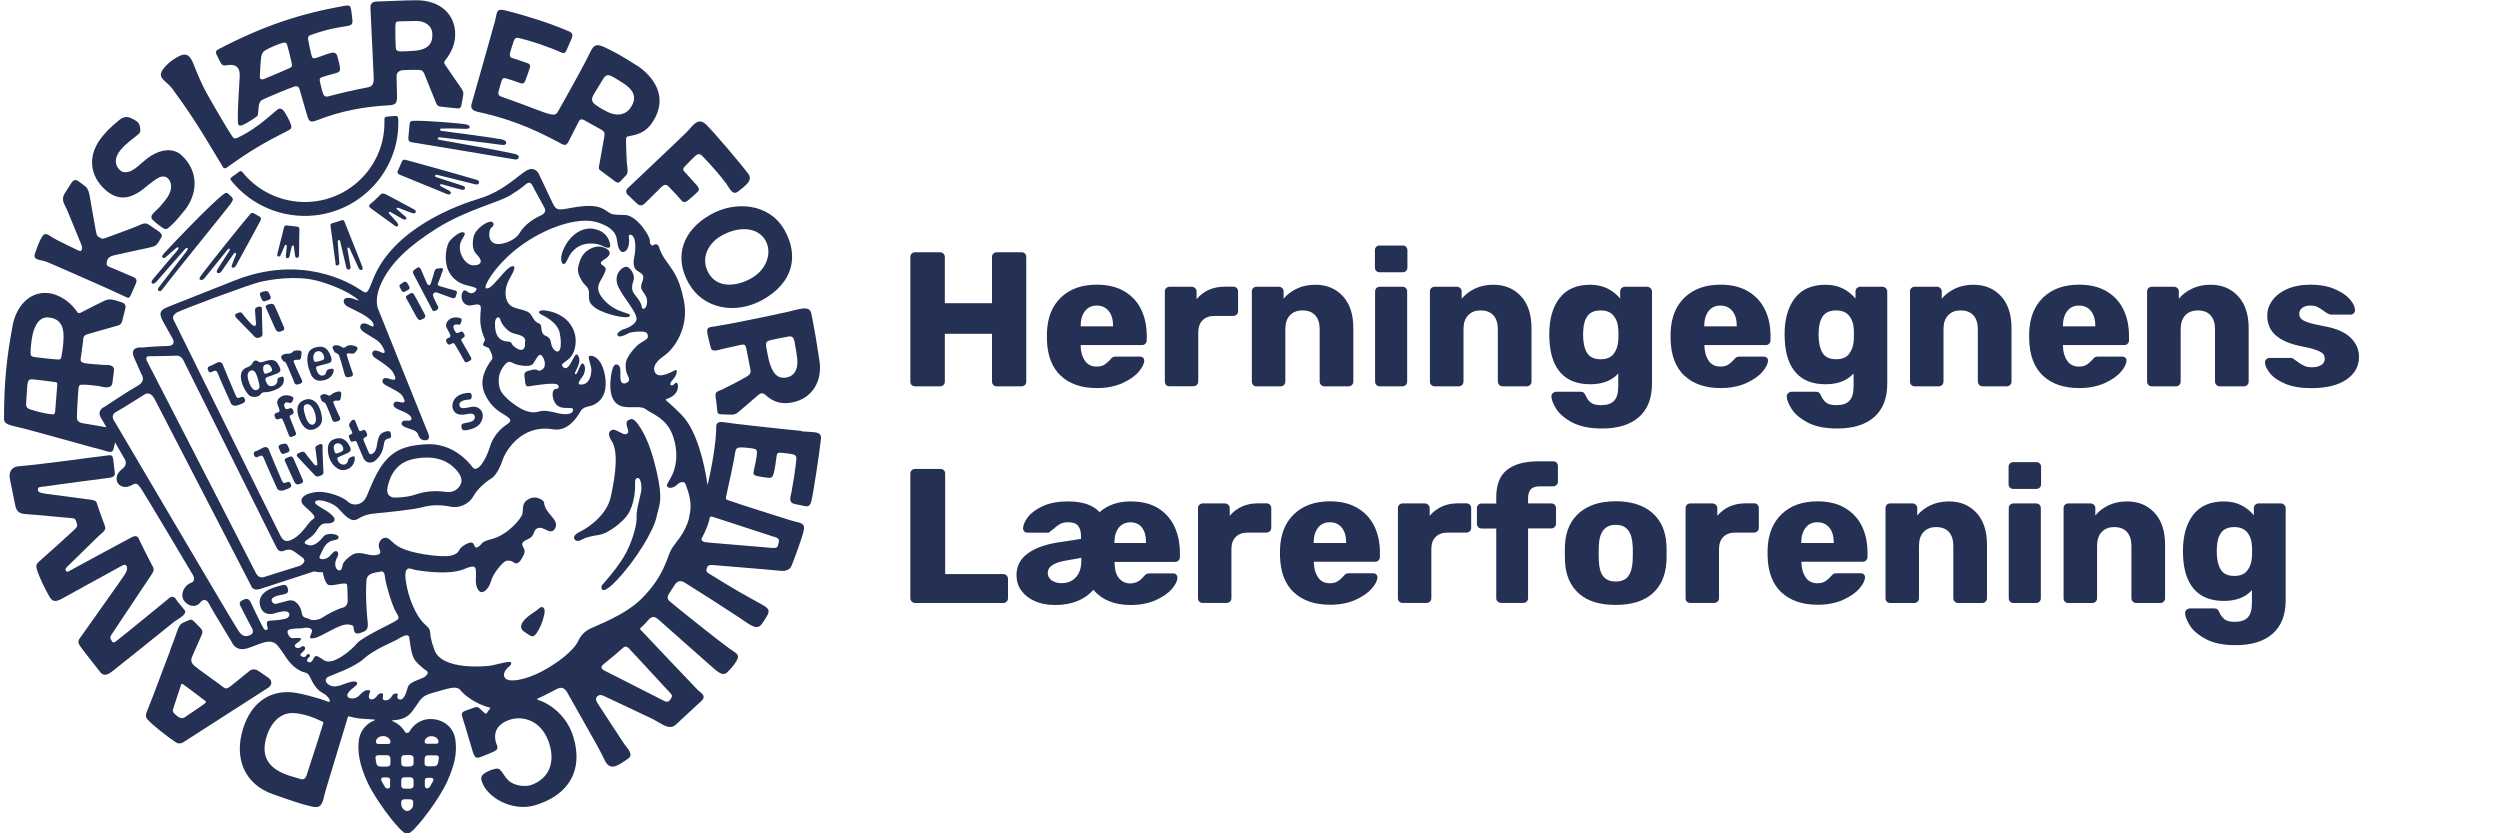 <?xml version="1.0" encoding="UTF-8"?>
<svg id="Lag_1" data-name="Lag 1" xmlns="http://www.w3.org/2000/svg" viewBox="0 0 300 100">
  <defs>
    <style>
      .cls-1 {
        fill: #253154;
      }
    </style>
  </defs>
  <g>
    <path class="cls-1" d="M109.4,46.2c-.11-.11-.16-.25-.16-.41v-14.95c0-.17.06-.31.17-.41.11-.11.25-.16.4-.16h2.97c.17,0,.31.05.43.16.11.11.17.25.17.41v5.54h5.66v-5.54c0-.17.05-.31.16-.41.11-.11.25-.16.41-.16h2.97c.17,0,.31.05.41.16.11.11.16.25.16.41v14.95c0,.17-.05.31-.16.41-.11.11-.25.16-.41.16h-2.97c-.17,0-.31-.05-.41-.16-.11-.11-.16-.25-.16-.41v-5.73h-5.66v5.73c0,.17-.06.31-.17.41-.12.11-.26.16-.43.16h-2.97c-.17,0-.31-.05-.41-.16Z"/>
    <path class="cls-1" d="M127.29,45.09c-1.06-1-1.61-2.45-1.66-4.35v-.81c.06-1.81.62-3.22,1.69-4.24,1.06-1.02,2.5-1.53,4.29-1.53,1.3,0,2.4.26,3.3.79.9.53,1.57,1.25,2.02,2.17s.68,1.98.68,3.17v.55c0,.15-.05.29-.16.4-.11.12-.25.17-.41.17h-7.36v.16c.03.72.21,1.3.53,1.75.32.45.79.67,1.4.67.38,0,.7-.08.94-.24.24-.16.47-.36.67-.59.14-.17.25-.27.33-.31s.22-.06.4-.06h2.85c.14,0,.26.04.36.13.1.08.15.2.15.33,0,.4-.23.86-.68,1.38-.45.52-1.11.97-1.97,1.36-.86.38-1.87.58-3.04.58-1.84,0-3.29-.5-4.35-1.5ZM133.57,39.16v-.05c0-.75-.17-1.35-.52-1.78s-.82-.66-1.44-.66-1.07.22-1.41.66c-.35.44-.52,1.03-.52,1.78v.05h3.89Z"/>
    <path class="cls-1" d="M139.94,46.2c-.11-.11-.16-.25-.16-.41v-10.81c0-.17.05-.31.16-.41s.25-.16.41-.16h2.64c.17,0,.31.06.43.17.12.12.17.25.17.4v.92c.84-1,1.98-1.5,3.4-1.5h1.01c.17,0,.31.05.41.16s.16.25.16.41v2.37c0,.15-.05.29-.16.4-.11.11-.24.17-.41.17h-2.23c-.63,0-1.12.17-1.46.52-.34.34-.52.83-.52,1.46v5.89c0,.17-.06.31-.17.41-.12.11-.26.16-.43.16h-2.85c-.17,0-.31-.05-.41-.16Z"/>
    <path class="cls-1" d="M150.38,46.2c-.11-.11-.16-.25-.16-.41v-10.81c0-.17.05-.31.16-.41s.25-.16.41-.16h2.65c.17,0,.31.05.42.16.12.11.17.25.17.41v.87c.41-.51.95-.91,1.6-1.22.65-.31,1.39-.46,2.22-.46,1.35,0,2.45.46,3.29,1.37.84.91,1.26,2.19,1.26,3.83v6.42c0,.15-.05.29-.16.4-.11.11-.25.17-.41.17h-2.9c-.15,0-.29-.06-.4-.17-.12-.12-.17-.25-.17-.4v-6.28c0-.72-.18-1.28-.53-1.67-.35-.39-.86-.59-1.52-.59s-1.15.2-1.52.59c-.37.39-.55.95-.55,1.67v6.28c0,.15-.05.29-.16.4-.11.11-.25.17-.41.17h-2.88c-.17,0-.31-.05-.41-.16Z"/>
    <path class="cls-1" d="M165.15,32.51c-.11-.11-.16-.25-.16-.41v-2.07c0-.17.05-.31.16-.41.11-.11.25-.16.41-.16h2.76c.17,0,.31.05.41.16.11.11.16.25.16.41v2.07c0,.17-.05.31-.16.41-.11.11-.25.16-.41.16h-2.76c-.17,0-.31-.05-.41-.16ZM165.17,46.2c-.11-.11-.16-.25-.16-.41v-10.81c0-.17.05-.31.16-.41s.25-.16.41-.16h2.71c.17,0,.31.05.41.16.11.11.16.25.16.41v10.81c0,.15-.05.29-.16.4-.11.11-.25.17-.41.17h-2.71c-.17,0-.31-.05-.41-.16Z"/>
    <path class="cls-1" d="M171.75,46.2c-.11-.11-.16-.25-.16-.41v-10.81c0-.17.05-.31.16-.41s.25-.16.41-.16h2.64c.17,0,.31.05.43.16s.17.25.17.41v.87c.41-.51.95-.91,1.6-1.22.65-.31,1.39-.46,2.22-.46,1.35,0,2.45.46,3.29,1.37s1.27,2.19,1.27,3.83v6.42c0,.15-.05.29-.16.4-.11.11-.25.17-.41.17h-2.9c-.15,0-.29-.06-.4-.17-.11-.12-.17-.25-.17-.4v-6.28c0-.72-.18-1.28-.53-1.67s-.86-.59-1.52-.59-1.15.2-1.52.59c-.37.39-.55.95-.55,1.67v6.28c0,.15-.05.29-.16.4-.11.11-.25.17-.41.17h-2.88c-.17,0-.31-.05-.41-.16Z"/>
    <path class="cls-1" d="M188.7,50.71c-.91-.48-1.55-1.02-1.94-1.63-.39-.61-.59-1.13-.59-1.54,0-.14.06-.26.18-.37.12-.11.26-.16.41-.16h2.92c.15,0,.27.03.36.1.08.07.17.19.24.36.15.35.36.63.62.84s.67.31,1.22.31c.71,0,1.23-.17,1.56-.52.34-.34.51-.92.51-1.74v-1.54c-.78.86-1.9,1.29-3.36,1.29-1.55,0-2.73-.46-3.55-1.37-.82-.91-1.27-2.23-1.35-3.97l-.02-.62c0-1.85.41-3.32,1.24-4.38.83-1.07,2.05-1.6,3.68-1.6.78,0,1.47.15,2.07.45.6.3,1.1.7,1.52,1.21v-.85c0-.17.06-.31.17-.41s.25-.16.4-.16h2.65c.17,0,.31.06.43.17.11.12.17.25.17.4v11.06c0,1.75-.52,3.08-1.56,4-1.04.92-2.52,1.38-4.44,1.38-1.46,0-2.64-.24-3.54-.71ZM193.62,42.48c.34-.42.53-.95.57-1.6.02-.11.02-.34.02-.71s0-.58-.02-.69c-.03-.64-.22-1.18-.56-1.6-.34-.42-.86-.63-1.55-.63s-1.24.21-1.56.64-.5,1.02-.53,1.77l-.02.51c0,.9.15,1.62.46,2.15.31.53.86.79,1.66.79.69,0,1.2-.21,1.54-.63Z"/>
    <path class="cls-1" d="M202.13,45.09c-1.06-1-1.61-2.45-1.66-4.35v-.81c.06-1.81.62-3.22,1.69-4.24,1.07-1.02,2.5-1.53,4.29-1.53,1.3,0,2.4.26,3.3.79.9.53,1.57,1.25,2.03,2.17.45.92.68,1.98.68,3.17v.55c0,.15-.05.29-.16.4-.11.12-.25.17-.41.17h-7.36v.16c.03.72.21,1.3.53,1.75.32.45.79.67,1.4.67.38,0,.7-.08.94-.24.25-.16.47-.36.67-.59.14-.17.25-.27.33-.31s.22-.06.4-.06h2.85c.14,0,.26.04.36.13.1.08.15.2.15.33,0,.4-.23.86-.68,1.38-.45.52-1.11.97-1.97,1.36-.86.38-1.87.58-3.04.58-1.84,0-3.29-.5-4.35-1.5ZM208.41,39.16v-.05c0-.75-.17-1.35-.52-1.78s-.82-.66-1.44-.66-1.07.22-1.42.66c-.34.44-.52,1.03-.52,1.78v.05h3.89Z"/>
    <path class="cls-1" d="M216.94,50.71c-.91-.48-1.55-1.02-1.94-1.63-.39-.61-.59-1.13-.59-1.54,0-.14.06-.26.18-.37.12-.11.26-.16.41-.16h2.92c.15,0,.27.03.36.1s.17.19.24.36c.15.35.36.63.62.84.26.21.67.31,1.22.31.71,0,1.23-.17,1.56-.52.34-.34.51-.92.51-1.74v-1.54c-.78.86-1.9,1.29-3.36,1.29-1.55,0-2.73-.46-3.55-1.37-.82-.91-1.27-2.23-1.35-3.97l-.02-.62c0-1.85.41-3.32,1.24-4.38.83-1.07,2.05-1.6,3.68-1.6.78,0,1.47.15,2.07.45.6.3,1.1.7,1.52,1.21v-.85c0-.17.06-.31.17-.41s.25-.16.4-.16h2.64c.17,0,.31.06.43.17.12.12.17.25.17.4v11.06c0,1.75-.52,3.08-1.56,4-1.04.92-2.52,1.38-4.44,1.38-1.46,0-2.64-.24-3.54-.71ZM221.87,42.48c.34-.42.53-.95.58-1.6.01-.11.02-.34.02-.71s0-.58-.02-.69c-.03-.64-.22-1.18-.56-1.6-.34-.42-.86-.63-1.55-.63s-1.24.21-1.56.64c-.32.43-.5,1.02-.53,1.77l-.02.51c0,.9.15,1.62.46,2.15.31.53.86.79,1.66.79.69,0,1.2-.21,1.54-.63Z"/>
    <path class="cls-1" d="M229.36,46.2c-.11-.11-.16-.25-.16-.41v-10.81c0-.17.05-.31.16-.41s.25-.16.41-.16h2.65c.17,0,.31.05.42.16.12.11.17.25.17.41v.87c.41-.51.95-.91,1.6-1.22.65-.31,1.39-.46,2.22-.46,1.35,0,2.45.46,3.29,1.37.84.91,1.26,2.19,1.26,3.83v6.42c0,.15-.05.29-.16.4-.11.11-.25.17-.41.17h-2.9c-.15,0-.29-.06-.4-.17-.12-.12-.17-.25-.17-.4v-6.28c0-.72-.18-1.28-.53-1.67-.35-.39-.86-.59-1.52-.59s-1.15.2-1.52.59c-.37.39-.55.95-.55,1.67v6.28c0,.15-.05.29-.16.4-.11.11-.25.17-.41.17h-2.88c-.17,0-.31-.05-.41-.16Z"/>
    <path class="cls-1" d="M245.16,45.09c-1.06-1-1.61-2.45-1.66-4.35v-.81c.06-1.81.62-3.22,1.69-4.24,1.07-1.02,2.5-1.53,4.29-1.53,1.3,0,2.4.26,3.3.79s1.57,1.25,2.02,2.17.68,1.98.68,3.17v.55c0,.15-.05.29-.16.4-.11.12-.24.17-.41.17h-7.36v.16c.03.72.21,1.3.53,1.75.32.45.79.67,1.4.67.38,0,.7-.08.94-.24s.47-.36.67-.59c.14-.17.25-.27.33-.31.08-.04.22-.06.4-.06h2.85c.14,0,.26.04.36.13.1.08.15.2.15.33,0,.4-.23.86-.68,1.38-.45.52-1.11.97-1.97,1.36-.86.38-1.87.58-3.04.58-1.84,0-3.29-.5-4.35-1.5ZM251.44,39.16v-.05c0-.75-.17-1.35-.52-1.78-.34-.44-.82-.66-1.44-.66s-1.07.22-1.41.66c-.34.44-.52,1.03-.52,1.78v.05h3.89Z"/>
    <path class="cls-1" d="M257.81,46.2c-.11-.11-.16-.25-.16-.41v-10.81c0-.17.05-.31.16-.41s.25-.16.41-.16h2.64c.17,0,.31.05.43.16s.17.25.17.41v.87c.41-.51.95-.91,1.6-1.22.65-.31,1.39-.46,2.22-.46,1.35,0,2.45.46,3.29,1.37s1.27,2.19,1.27,3.83v6.42c0,.15-.05.29-.16.4-.11.11-.25.17-.41.17h-2.9c-.15,0-.29-.06-.4-.17-.11-.12-.17-.25-.17-.4v-6.28c0-.72-.18-1.28-.53-1.67s-.86-.59-1.52-.59-1.15.2-1.52.59c-.37.39-.55.95-.55,1.67v6.28c0,.15-.05.29-.16.4-.11.11-.25.17-.41.17h-2.88c-.17,0-.31-.05-.41-.16Z"/>
    <path class="cls-1" d="M274.25,46.06c-.84-.35-1.45-.77-1.85-1.27s-.6-.93-.6-1.31c0-.15.06-.28.17-.38s.24-.15.38-.15h2.62c.09,0,.18.04.25.11.18.12.32.22.41.3.34.25.63.43.89.54.25.12.56.17.93.17.44,0,.81-.09,1.09-.26s.43-.43.43-.75c0-.26-.07-.47-.22-.62-.15-.15-.43-.3-.84-.45-.41-.15-1.04-.3-1.89-.47-1.27-.26-2.25-.69-2.93-1.28-.68-.59-1.02-1.38-1.02-2.38,0-.63.2-1.23.6-1.79s.99-1.03,1.78-1.38c.79-.35,1.73-.53,2.82-.53s2.04.17,2.85.51c.81.34,1.43.75,1.85,1.23.42.48.63.92.63,1.32,0,.14-.05.26-.15.37-.1.11-.22.16-.36.16h-2.39c-.12,0-.24-.04-.35-.11-.2-.11-.38-.22-.53-.35-.26-.2-.51-.35-.74-.46-.23-.11-.51-.16-.85-.16-.4,0-.72.09-.96.28-.24.18-.36.42-.36.71,0,.23.07.42.2.57.13.15.41.3.83.45.42.15,1.05.3,1.87.45,1.49.26,2.57.72,3.25,1.38s1.02,1.43,1.02,2.32c0,1.13-.51,2.04-1.52,2.73-1.01.68-2.42,1.02-4.23,1.02-1.24,0-2.28-.18-3.12-.53Z"/>
    <path class="cls-1" d="M109.41,72.19c-.12-.12-.17-.25-.17-.4v-14.95c0-.17.06-.31.17-.41.11-.11.25-.16.4-.16h3.04c.17,0,.31.05.41.16.11.11.16.25.16.41v12.05h6.97c.17,0,.31.06.41.17.11.11.16.26.16.43v2.3c0,.15-.05.29-.16.4-.11.11-.25.17-.41.17h-10.58c-.15,0-.29-.06-.4-.17Z"/>
    <path class="cls-1" d="M124.15,72.12c-.7-.31-1.23-.74-1.61-1.28-.38-.54-.56-1.14-.56-1.82,0-1.06.43-1.91,1.29-2.56.86-.65,2.05-1.1,3.57-1.35l2.88-.44v-.32c0-.57-.12-.99-.36-1.27-.24-.28-.65-.41-1.23-.41-.35,0-.65.07-.9.2-.25.13-.48.3-.71.52-.15.14-.31.25-.48.35-.04.12-.13.18-.25.18h-2.51c-.15,0-.28-.05-.37-.15s-.14-.22-.14-.36c0-.4.2-.85.59-1.37.39-.51.99-.95,1.81-1.32.81-.37,1.81-.55,2.99-.55,1.75,0,3.01.43,3.79,1.29.98-.86,2.21-1.29,3.7-1.29,1.39,0,2.53.29,3.42.87.88.58,1.52,1.34,1.92,2.27.4.93.6,1.93.6,3v.55c0,.15-.05.29-.16.4-.11.12-.25.17-.41.17h-7.27v.16c.02.81.2,1.42.55,1.82.35.4.8.6,1.33.6.64,0,1.18-.28,1.61-.83.14-.15.25-.25.33-.3.08-.05.22-.07.4-.07h2.81c.15,0,.28.05.37.14.09.09.14.21.14.37,0,.38-.22.83-.66,1.35-.44.51-1.08.96-1.94,1.35-.86.38-1.87.58-3.04.58-.98,0-1.84-.16-2.59-.47-.74-.31-1.36-.76-1.85-1.35-1.07,1.21-2.61,1.82-4.6,1.82-.94,0-1.75-.16-2.45-.47ZM129.1,69.28c.44-.46.66-1.13.66-2.02v-.32l-1.96.35c-1.38.25-2.07.73-2.07,1.45,0,.38.16.69.48.91.32.22.71.33,1.17.33.71,0,1.28-.23,1.71-.69ZM137.52,65.16v-.09c0-.75-.16-1.34-.48-1.76s-.79-.63-1.4-.63c-.55,0-1.01.2-1.36.61-.35.41-.54,1-.55,1.78v.09h3.79Z"/>
    <path class="cls-1" d="M143.92,72.2c-.11-.11-.16-.25-.16-.41v-10.81c0-.17.05-.31.16-.41s.25-.16.41-.16h2.64c.17,0,.31.06.43.17.12.12.17.25.17.4v.92c.84-1,1.98-1.5,3.4-1.5h1.01c.17,0,.31.05.41.16s.16.25.16.41v2.37c0,.15-.05.29-.16.4-.11.11-.24.17-.41.17h-2.23c-.63,0-1.12.17-1.46.52-.34.34-.52.83-.52,1.46v5.89c0,.17-.06.31-.17.41-.12.11-.26.16-.43.16h-2.85c-.17,0-.31-.05-.41-.16Z"/>
    <path class="cls-1" d="M155.26,71.09c-1.06-1-1.61-2.45-1.66-4.35v-.81c.06-1.81.62-3.22,1.69-4.24,1.07-1.02,2.5-1.53,4.29-1.53,1.3,0,2.4.26,3.3.79.9.53,1.57,1.25,2.03,2.17.45.92.68,1.98.68,3.17v.55c0,.15-.05.29-.16.4-.11.12-.25.17-.41.17h-7.36v.16c.03.72.21,1.3.53,1.75.32.45.79.67,1.4.67.38,0,.7-.08.94-.24.25-.16.47-.36.67-.59.14-.17.25-.27.33-.31s.22-.06.4-.06h2.85c.14,0,.26.04.36.13.1.08.15.2.15.33,0,.4-.23.86-.68,1.38-.45.52-1.11.97-1.97,1.36-.86.38-1.87.58-3.04.58-1.84,0-3.29-.5-4.35-1.5ZM161.54,65.16v-.05c0-.75-.17-1.35-.52-1.78s-.82-.66-1.44-.66-1.07.22-1.42.66c-.34.44-.52,1.03-.52,1.78v.05h3.89Z"/>
    <path class="cls-1" d="M167.91,72.2c-.11-.11-.16-.25-.16-.41v-10.81c0-.17.05-.31.16-.41.11-.11.25-.16.41-.16h2.65c.17,0,.31.06.42.17.12.12.17.25.17.4v.92c.84-1,1.98-1.5,3.4-1.5h1.01c.17,0,.31.05.41.16s.16.25.16.41v2.37c0,.15-.05.29-.16.4-.11.11-.25.17-.41.17h-2.23c-.63,0-1.12.17-1.46.52-.35.34-.52.83-.52,1.46v5.89c0,.17-.06.31-.17.41-.11.11-.26.16-.42.16h-2.85c-.17,0-.31-.05-.41-.16Z"/>
    <path class="cls-1" d="M179.72,72.19c-.12-.12-.17-.25-.17-.4v-8.37h-1.75c-.17,0-.31-.05-.41-.16s-.16-.25-.16-.41v-1.86c0-.17.05-.31.16-.41s.25-.16.41-.16h1.75v-.74c0-1.52.43-2.62,1.3-3.3.87-.68,2.11-1.02,3.74-1.02h1.79c.17,0,.31.05.41.16.11.11.16.25.16.41v1.86c0,.15-.05.29-.16.4-.11.12-.25.17-.41.17h-1.61c-.51,0-.87.12-1.08.36-.21.24-.32.59-.32,1.07v.62h2.78c.17,0,.31.05.41.16.11.11.16.25.16.41v1.86c0,.15-.05.29-.16.4-.11.12-.25.17-.41.17h-2.78v8.37c0,.15-.05.29-.16.4-.11.11-.25.17-.41.17h-2.67c-.15,0-.29-.06-.4-.17Z"/>
    <path class="cls-1" d="M189.48,71.23c-1.03-.9-1.59-2.18-1.68-3.82-.01-.2-.02-.54-.02-1.04s0-.84.02-1.04c.09-1.62.67-2.89,1.73-3.81,1.06-.91,2.51-1.37,4.35-1.37s3.31.46,4.37,1.37c1.06.91,1.63,2.18,1.72,3.81.02.2.02.54.02,1.04s0,.84-.02,1.04c-.09,1.64-.65,2.91-1.68,3.82-1.03.9-2.5,1.36-4.42,1.36s-3.37-.45-4.39-1.36ZM195.37,69.17c.32-.41.51-1.03.55-1.87.01-.15.02-.46.02-.92s0-.77-.02-.92c-.05-.83-.23-1.45-.56-1.86-.33-.41-.82-.62-1.48-.62-1.27,0-1.95.83-2.02,2.48l-.02.92.02.92c.03.84.21,1.47.54,1.87.33.41.82.61,1.48.61s1.17-.2,1.5-.61Z"/>
    <path class="cls-1" d="M202.43,72.2c-.11-.11-.16-.25-.16-.41v-10.81c0-.17.05-.31.16-.41s.25-.16.41-.16h2.64c.17,0,.31.06.43.17.12.12.17.25.17.4v.92c.84-1,1.98-1.5,3.4-1.5h1.01c.17,0,.31.05.41.16s.16.25.16.41v2.37c0,.15-.05.29-.16.4-.11.11-.24.17-.41.17h-2.23c-.63,0-1.12.17-1.46.52-.34.34-.52.83-.52,1.46v5.89c0,.17-.06.31-.17.41-.12.11-.26.16-.43.16h-2.85c-.17,0-.31-.05-.41-.16Z"/>
    <path class="cls-1" d="M213.77,71.09c-1.06-1-1.61-2.45-1.66-4.35v-.81c.06-1.81.62-3.22,1.69-4.24,1.07-1.02,2.5-1.53,4.29-1.53,1.3,0,2.4.26,3.3.79.9.53,1.57,1.25,2.03,2.17.45.92.68,1.98.68,3.17v.55c0,.15-.05.29-.16.4-.11.12-.25.17-.41.17h-7.36v.16c.03.72.21,1.3.53,1.75.32.45.79.67,1.4.67.38,0,.7-.08.94-.24.25-.16.47-.36.67-.59.14-.17.25-.27.33-.31s.22-.06.4-.06h2.85c.14,0,.26.04.36.13.1.08.15.2.15.33,0,.4-.23.86-.68,1.38-.45.52-1.11.97-1.97,1.36-.86.38-1.87.58-3.04.58-1.84,0-3.29-.5-4.35-1.5ZM220.05,65.16v-.05c0-.75-.17-1.35-.52-1.78s-.82-.66-1.44-.66-1.07.22-1.42.66c-.34.44-.52,1.03-.52,1.78v.05h3.89Z"/>
    <path class="cls-1" d="M226.42,72.2c-.11-.11-.16-.25-.16-.41v-10.81c0-.17.05-.31.16-.41.11-.11.25-.16.41-.16h2.65c.17,0,.31.05.42.16.12.11.17.25.17.41v.87c.41-.51.95-.91,1.6-1.22.65-.31,1.39-.46,2.22-.46,1.35,0,2.45.46,3.29,1.37.84.91,1.26,2.19,1.26,3.83v6.42c0,.15-.05.29-.16.4-.11.11-.25.17-.41.17h-2.9c-.15,0-.29-.06-.4-.17-.12-.12-.17-.25-.17-.4v-6.28c0-.72-.18-1.28-.53-1.67-.35-.39-.86-.59-1.52-.59s-1.15.2-1.52.59-.55.95-.55,1.67v6.28c0,.15-.05.29-.16.4-.11.11-.25.17-.41.17h-2.88c-.17,0-.31-.05-.41-.16Z"/>
    <path class="cls-1" d="M241.19,58.51c-.11-.11-.16-.25-.16-.41v-2.07c0-.17.05-.31.16-.41.11-.11.25-.16.41-.16h2.76c.17,0,.31.05.41.16.11.11.16.25.16.41v2.07c0,.17-.05.31-.16.41-.11.11-.25.16-.41.16h-2.76c-.17,0-.31-.05-.41-.16ZM241.21,72.2c-.11-.11-.16-.25-.16-.41v-10.81c0-.17.05-.31.16-.41s.25-.16.41-.16h2.71c.17,0,.31.05.41.16.11.11.16.25.16.41v10.81c0,.15-.05.29-.16.4-.11.11-.25.17-.41.17h-2.71c-.17,0-.31-.05-.41-.16Z"/>
    <path class="cls-1" d="M247.79,72.2c-.11-.11-.16-.25-.16-.41v-10.81c0-.17.05-.31.16-.41s.25-.16.41-.16h2.65c.17,0,.31.05.42.16.12.11.17.25.17.41v.87c.41-.51.95-.91,1.6-1.22.65-.31,1.39-.46,2.22-.46,1.35,0,2.45.46,3.29,1.37.84.91,1.26,2.19,1.26,3.83v6.42c0,.15-.05.29-.16.4-.11.11-.25.17-.41.17h-2.9c-.15,0-.29-.06-.4-.17-.12-.12-.17-.25-.17-.4v-6.28c0-.72-.18-1.28-.53-1.67-.35-.39-.86-.59-1.52-.59s-1.15.2-1.52.59c-.37.39-.55.95-.55,1.67v6.28c0,.15-.05.29-.16.4-.11.11-.25.17-.41.17h-2.88c-.17,0-.31-.05-.41-.16Z"/>
    <path class="cls-1" d="M264.74,76.71c-.91-.48-1.55-1.02-1.94-1.63s-.59-1.13-.59-1.54c0-.14.06-.26.18-.37.12-.11.26-.16.41-.16h2.92c.15,0,.27.03.36.1.08.07.16.19.24.36.15.35.36.63.62.84s.67.31,1.22.31c.71,0,1.23-.17,1.56-.52.34-.34.51-.92.51-1.74v-1.54c-.78.86-1.9,1.29-3.36,1.29-1.55,0-2.73-.46-3.55-1.37-.82-.91-1.27-2.23-1.35-3.97l-.02-.62c0-1.85.41-3.32,1.24-4.38s2.05-1.6,3.68-1.6c.78,0,1.47.15,2.07.45.6.3,1.1.7,1.52,1.21v-.85c0-.17.06-.31.17-.41.11-.11.25-.16.4-.16h2.65c.17,0,.31.06.43.17.11.12.17.25.17.4v11.06c0,1.75-.52,3.08-1.56,4-1.04.92-2.52,1.38-4.44,1.38-1.46,0-2.64-.24-3.54-.71ZM269.66,68.48c.34-.42.53-.95.57-1.6.02-.11.02-.34.02-.71s0-.58-.02-.69c-.03-.64-.22-1.18-.56-1.6-.35-.42-.86-.63-1.55-.63s-1.24.21-1.56.64-.5,1.02-.53,1.77l-.02.51c0,.9.15,1.62.46,2.15.31.53.86.79,1.66.79.69,0,1.2-.21,1.54-.63Z"/>
  </g>
  <g>
    <path class="cls-1" d="M34.93,15.05c.09.25,0,.43-.24.55-3.22,1.64-4.69,2.51-7.55,4.56-.13.08-.3.01-.35-.06-3.35-5.61-4.12-6.7-6.08-9.41-.74-1.02-1.93-1.3-1.15-2.37.5-.69.98-1.02,1.58-1.39,1.21-.76,1.66-.29,2.07.73.65,1.64,1.05,2.51,1.52,3.39.47.88,2.76,4.83,3.22,5.42.12.16.31.18.52.08,1.89-.89,3.27-2.07,4.8-3.38.28-.24.6-.15.85.23.39.61.63,1.08.82,1.63Z"/>
    <g>
      <path class="cls-1" d="M67.48,31.61s-.49-.61.36-2.14c.85-1.53,2.03-1.98,2.76-2.04.74-.06,2.09.23,2.53,1.55.45,1.32-.75.54-1.12.41-1.06-.35-2.7-.29-3.65,1.24-.29.47-.5,1.32-.88.97Z"/>
      <path class="cls-1" d="M69.91,33.83c-.66-1.05-.71-1.47-.27-2.65.44-1.18,1.73-1.74,2.5-1.57.77.17,1.21.56.94,1.03-.26.47-1.35.74-.85,1.12.5.38.62.38.18,1.29-.44.91-1.26,1.56.21,3.09,1.47,1.53,3.24,1.35,2.95,1.79-.29.44-2.98-.26-3.91-.84-1.03-.64-1-1.06-.98-1.85.03-.79-.47-.94-.77-1.41Z"/>
      <g>
        <path class="cls-1" d="M62.92,75.81s-.74-.38-.18-1.18c.56-.8,1.62-1.27,1.91-1.59.29-.32.71-.24.71.29,0,.53-.38,1.65-.67,2.15-.29.5-.59,1.09-1.06.8-.47-.29-.71-.47-.71-.47Z"/>
        <path class="cls-1" d="M69.69,63.76s3.03-1.48,3.61-4.16c.58-2.68.92-5.4.1-6.68-.41-.65-.38-.97-.18-1.18.21-.21.47-.24.85-.03.38.2.71.35.71.35,0,0,.85.29.53-.65-.33-.94.06-.97.32-1.09.27-.12.59.12.91.56.32.44,1.36,1.82,2.22,5.53.86,3.7.36,4.09.01,5.68-.35,1.59-2.4,5.01-4.63,7.4-2.23,2.39-2,.83-1.91.74.09-.09,2.14-2.36,2.96-4.01.82-1.65,1.26-3.39,1.2-4.21-.06-.82.55-2.74.58-3.3.03-.56-.12-1.35-.41-1.35-.29,0-.38.24-.35.77.03.53-.05,2.38-.9,3.65-.55.82-2.26,2.21-3.35,2.39-1.09.18-1.65.3-2.15.59-.5.3-.83.11-.91-.15-.15-.47.79-.85.79-.85Z"/>
        <path class="cls-1" d="M28.34,38.13l2.01,2.06s.33.46.65.35c.04-.02.28-.09.28-.09,0,0,.24-.09.22-.44-.03-.63-.08-2.68-.07-2.8,0,0,.09-.53-.38-.41-.53.13-.44.32-.44.59,0,.26.12,1.5.12,1.5,0,0-.06.44-.47.09-.41-.35-1.06-1.2-1.06-1.2,0,0-.21-.4-.5-.28-.29.12-.34.12-.34.12,0,0-.31.16-.01.52Z"/>
        <path class="cls-1" d="M33.05,39.48l-1.09-2.44s-.24-.33.12-.47c.15-.06.38-.1.38-.1,0,0,.34-.09.5.23.16.32,1.04,2.4,1.04,2.4,0,0,.28.41-.04.57-.28.14-.53.15-.53.15,0,0-.22.01-.37-.34Z"/>
        <path class="cls-1" d="M31.42,35.94l-.16-.38s-.22-.37.1-.5c.19-.08.49-.12.49-.12,0,0,.28-.09.43.23.09.19.16.34.16.34,0,0,.18.32-.15.46-.32.13-.46.16-.46.16,0,0-.23.15-.41-.19Z"/>
        <path class="cls-1" d="M50.03,38.12l-1.22-2.22s-.27-.31.08-.48c.14-.07.36-.22.36-.22,0,0,.25-.16.44.15.19.31,1.24,2.29,1.24,2.29,0,0,.26.36-.04.55-.26.16-.46.22-.46.22,0,0-.22.03-.4-.3Z"/>
        <path class="cls-1" d="M48.17,34.84l-.13-.25s-.25-.31.01-.47c.19-.11.26-.18.4-.28,0,0,.26-.15.44.16.1.18.19.32.19.32,0,0,.21.31-.11.47-.31.16-.38.2-.38.2,0,0-.22.17-.43-.15Z"/>
        <path class="cls-1" d="M35.3,57.79l-1.06-2.35s-.24-.33.12-.47c.15-.06.44-.18.44-.18,0,0,.25-.1.41.22.16.32,1.04,2.4,1.04,2.4,0,0,.28.41-.04.57-.28.14-.53.15-.53.15,0,0-.22.01-.37-.34Z"/>
        <path class="cls-1" d="M33.67,54.25l-.16-.38s-.22-.37.1-.5c.19-.08.49-.12.49-.12,0,0,.28-.09.43.23.09.19.16.34.16.34,0,0,.18.32-.15.46-.32.13-.46.16-.46.16,0,0-.23.15-.41-.19Z"/>
        <path class="cls-1" d="M25.44,44.62l.31-.13s.24-.09.38.31c.19.52,1.61,3.66,1.61,3.66,0,0,.22.37.79.17.57-.19.53-.19.71-.3.24-.13.18-.35.12-.47-.06-.12-.12-.24-.28-.23-.32.02-.54.34-.77-.12-.22-.46-1.63-3.88-1.63-3.88,0,0-.22-.35-.74-.06-.51.3-.85.4-.85.4,0,0-.26.1-.13.44.18.45.47.2.47.2Z"/>
        <path class="cls-1" d="M30.97,54.81l.31-.13s.23-.09.38.31c.19.52,1.61,3.66,1.61,3.66,0,0,.22.37.79.18.57-.19.53-.2.71-.3.24-.13.18-.35.12-.47-.06-.12-.12-.24-.28-.23-.32.02-.54.34-.77-.12-.22-.46-1.63-3.88-1.63-3.88,0,0-.22-.35-.74-.06-.51.3-.85.4-.85.4,0,0-.26.1-.13.44.18.45.47.2.47.2Z"/>
        <path class="cls-1" d="M39.86,50.34s-.62-1.62-.78-1.88c-.16-.26-.41-.22-.48-.36-.07-.15-.12-.31-.12-.31,0,0-.2-.29.21-.45.58-.23.68.42,1.12-.03.18-.18.73-.37.97-.33.23.04.17.33.15.51-.02.18-.06.38-.06.38,0,0-.07.23-.29.21-.22-.02-.62-.02-.59.19.04.21.79,1.8.79,1.8,0,0,.19.28-.15.44-.12.05-.35.1-.35.1,0,0-.27.12-.43-.26Z"/>
        <path class="cls-1" d="M35.3,45.85s-.82-2.03-.98-2.29c-.16-.26-.25-.11-.36-.26-.1-.13-.19-.33-.19-.33,0,0-.14-.28.26-.44.58-.23.71.1,1.15-.35.18-.18.6-.13.84-.1.23.04.17.33.15.51-.02.18-.06.38-.06.38,0,0-.07.23-.29.21-.22-.02-.62-.02-.59.19.04.21.99,2.22.99,2.22,0,0,.19.28-.15.44-.12.05-.35.1-.35.1,0,0-.27.12-.43-.26Z"/>
        <path class="cls-1" d="M41.36,44.93s-.55-2.01-.68-2.29-.49-.28-.55-.43c-.06-.15-.54-.72.15-.78.7-.07.77.56,1.25.16.39-.33,1-.1,1.22,0,.42.19-.16.73-.16.73,0,0-.17.17-.38.12-.22-.05-.62-.09-.6.12.01.21.71,2.22.71,2.22,0,0,.16.3-.2.42-.12.04-.36.06-.36.06,0,0-.28.09-.4-.31Z"/>
        <path class="cls-1" d="M33.51,49.09l-.21-.56s-.21-.49.35-.88c.56-.4,1.24-.14,1.34-.09.1.04.29.13.19.37l-.1.24s-.13.26-.34.18c-.21-.09-.52-.12-.62.12-.1.24.13.57.13.57,0,0,.13.1.37.01.23-.09.39-.15.53.13.16.34.09.47-.12.56-.18.08-.35.13-.22.43.13.29.68,1.72.68,1.72,0,0,.19.29-.23.44-.37.13-.5.19-.6-.12-.12-.36-.73-1.82-.73-1.82,0,0-.09-.25-.34-.15-.25.1-.41.19-.57-.12-.16-.31-.07-.49.12-.56.19-.07.31-.1.31-.1,0,0,.18-.12.06-.37Z"/>
        <path class="cls-1" d="M53.99,40.07l-.39-.74s-.27-.45.23-.92c.5-.47,1.21-.29,1.32-.26.11.03.31.09.24.34l-.07.25s-.1.28-.31.22c-.22-.06-.53-.05-.6.2-.07.25.31.77.31.77,0,0,.15.08.37-.03.22-.12.37-.2.54.06.21.31.15.45-.04.57-.17.1-.33.18-.16.45.17.27,1.07,1.88,1.07,1.88,0,0,.23.27-.18.47-.35.18-.47.25-.61-.04-.17-.34-1.13-1.97-1.13-1.97,0,0-.12-.24-.35-.1-.23.14-.38.24-.58-.04-.2-.29-.14-.47.04-.57.18-.1.29-.14.29-.14,0,0,.16-.14.01-.37Z"/>
        <g>
          <path class="cls-1" d="M33.87,45.19c-.37.12-.59.14-.57.38.02.24-.12.64-.53.74-.51.12-.68-.14-.85-.52-.19-.43.02-.51.4-.63.29-.09.68-.25.95-.35.27-.11.51-.29.29-.75-.3-.63-.56-.94-1.24-.84-.69.11-.99.41-1.35.15-.36-.26-.57-.01-.68.22,0,0-.13.31-.53.45-.4.14-.87.38-.86,1.17.02.78.58,1.9,1.05,2.27.37.28,1.14.13,1.28-.11.18-.29.36-.31.73-.31.33,0,1.59-.32,1.94-.89.29-.48.16-1.03-.03-.96ZM31.14,46.45c-.03.28-.46.54-.8.22-.26-.24-.43-.72-.43-.72,0,0-.32-.79-.14-1.17.16-.32.4-.36.57-.32.24.06.38.28.59.95.16.52.22.83.2,1.05ZM31.62,44.54c-.09-.32-.07-.67.2-.78.39-.16.64.09.77.39.13.28.05.4-.19.52-.11.05-.27.11-.41.15-.24.07-.3,0-.37-.27Z"/>
          <path class="cls-1" d="M39.43,44.32c-.45.13-.13.61-.66.74-.35.09-.63-.21-.77-.61-.16-.47,0-.48.2-.54.21-.06,1.05-.26,1.13-.29.1-.04.65-.09.39-.82-.44-1.26-1.1-1.24-1.57-1.17-.46.07-1.09.26-1.22.99-.13.73.02,1.42.32,2.16.3.74.76,1.07,1.68.84.94-.24,1.1-.96,1.11-1.13.02-.25-.14-.31-.62-.17ZM37.6,42.95c-.01-.44.2-.75.52-.8.35-.05.71.19.78.71.04.3-.1.36-.77.52-.24.06-.51.15-.52-.44Z"/>
          <path class="cls-1" d="M42.57,54.91c0-.17-.12-.22-.53-.02-.41.2-.16.59-.58.81-.28.14-.72,0-.89-.37-.2-.44,0-.46.11-.51.12-.05.78-.34,1.02-.45.24-.12.53-.27.3-.75-.55-1.17-1.34-1.1-1.77-.96-.42.13-.84.36-.88,1.09-.02.46.03.82.21,1.31.17.49.96,1.65,2.02,1.29.99-.34,1.01-1.25,1-1.42ZM40.08,53.97c-.1-.42,0-.63.27-.74.22-.1.76-.01.84.59.04.26-.14.38-.51.51-.37.14-.47.17-.59-.36Z"/>
          <path class="cls-1" d="M36.48,48.01c-.16.07-.3.16-.44.28-.57.51-.28,1.45-.28,1.45,0,0,.12.53.36.95.4.71.88,1.07,1.58.82.38-.13.82-.48.91-.91.05-.23.08-.73-.23-1.54-.39-1.03-1.17-1.37-1.9-1.05ZM37.63,50.93c-.44.19-.79-.35-1-1.05-.19-.62-.31-1.17.02-1.33.37-.17.84.09,1.13.97.19.58.2,1.25-.15,1.41Z"/>
        </g>
        <path class="cls-1" d="M37.77,57.02l-.16-.17-1.89-2.01s-.29-.28.1-.46c.26-.12.33-.13.33-.13,0,0,.29-.16.49.13.21.33,1.1,1.39,1.1,1.39,0,0,.35.24.35-.09,0-.04-.23-1.79-.23-1.79,0,0-.09-.29.18-.43.26-.13.35-.16.35-.16,0,0,.35-.13.32.28-.03.41.1,3.02.1,3.02,0,0,.06.25-.13.37-.19.12-.56.22-.56.22,0,0-.19.02-.35-.16Z"/>
        <path class="cls-1" d="M42.26,51.84l-.28-.54s-.21-.29.03-.59c.23-.29.19-.26.19-.26,0,0,.31-.24.44.09.13.32.38.96.38.96,0,0,.07.3.29.22.16-.06.25-.1.25-.1,0,0,.22-.15.37.19.15.34.1.21.1.21,0,0,.12.31-.12.41-.24.1-.35.19-.28.4.07.21.64,1.51.64,1.51,0,0,.08.26.37.13.81-.37.43-1.61,1-2.32.11-.14.43-.35.72-.38.02,0,.47-.12.52.17.03.14.15.61-.13.65,0,0-.29.04-.49.2-.34.27.02,1.44-1.26,2.51-.35.29-1.05.35-1.38-.3-.08-.16-.76-1.79-.76-1.79,0,0-.06-.35-.31-.29-.25.06-.38.19-.5-.04-.09-.18-.16-.4-.16-.4,0,0-.12-.22.15-.34.32-.15.23-.07.21-.28Z"/>
        <path class="cls-1" d="M51.86,37.15l-.11-.2-2.1-4s-.23-.32.02-.53c.25-.21.38-.28.38-.28,0,0,.29-.21.46.19.17.4.72,1.67.72,1.67,0,0,.15.3.34.21.05-.02.12-.12.16-.28.1-.35.41-1.38.41-1.38,0,0,.07-.3.31-.32.19-.02.34-.03.34-.03,0,0,.46-.13.36.21-.1.34-.59,1.59-.59,1.59,0,0-.15.21.21.34.36.13,1.84.52,1.84.52,0,0,.3.03.2.36-.06.2-.09.3-.09.3,0,0-.08.38-.51.23-.42-.15-1.78-.65-1.78-.65,0,0-.1-.03-.19-.01-.16.04-.33.18-.27.41.09.36.54,1.17.54,1.17,0,0,.23.28-.05.5-.32.23-.53.19-.61-.02Z"/>
        <path class="cls-1" d="M55.88,47.19s-.95.07-1.37.76c-.42.69-.16,1.23.03,1.46.33.41.93.42,1.63.26.69-.16.93.24.77.58-.16.35-.53.4-.93.48-.4.08-.61.08-.64.37-.03.29.07.51.33.53.27.03,1.53-.16,1.98-.91.45-.75.28-1.45-.3-1.78-.63-.36-1.25.1-1.92.03-.32-.03-.6-.6.04-.87.35-.15.79-.15.79-.15,0,0,.32,0,.32-.37,0-.37-.12-.44-.31-.44-.19,0-.43.03-.43.03Z"/>
        <path class="cls-1" d="M47.49,13.91c-.3.02-.8.05-1.12.1-.24.04-.24.21-.24.37,0,.06,0,.08,0,.42-.02,4.77-3.67,8.88-8.56,9.39-3.22.34-6.42-.99-8.44-3.49-.03-.03-.03-.05-.05-.07-.16-.2-.39-.02-.39-.02,0,0-.61.44-.87.63-.26.19-.14.34-.08.42,2.37,2.99,6.17,4.59,10,4.19,5.76-.6,10.05-5.45,10.06-11.07,0-.39,0-.48-.02-.57-.02-.2-.09-.31-.32-.29Z"/>
        <path class="cls-1" d="M19.8,30.28c1.05-1.15,5.33-5.63,6.9-6.88.26-.2.46-.38.69-.15.21.21.2.19.42.4.22.21.17.4-.22.92-1.02,1.33-6.84,8.45-8.1,10.15-.15.2-.22.26-.42.19-.17-.06-.14-.25-.04-.39.16-.24,3.25-4.2,3.39-4.42.16-.24.11-.31.07-.35-.05-.04-.13-.02-.29.14-.54.58-3.21,3.67-3.43,3.92-.15.17-.38.32-.53.18-.13-.12-.02-.32.14-.52.52-.64,2.12-2.5,2.89-3.4.18-.21.18-.36.11-.39-.06-.02-.13-.01-.33.16-.37.33-.78.66-1.06.93-.2.19-.35.24-.47.15-.17-.12.02-.36.28-.64Z"/>
        <path class="cls-1" d="M24.18,32.98c1.76-2.29,4.46-5.64,5.75-7.18.14-.16.28-.33.49-.22.22.11.61.35.71.4.19.1.25.25.11.53-.22.44-2.85,5.24-2.94,5.39-.06.11-.17.23-.37.22-.15-.01-.17-.14-.1-.33.06-.16.48-1.22.5-1.27.02-.05.04-.13-.07-.17-.1-.04-.19.05-.24.14-.04.08-1.33,1.89-1.4,2.01-.13.22-.29.31-.46.27-.22-.05-.2-.25,0-.56.13-.21,1.35-2.09,1.35-2.09,0,0,.14-.19.03-.26-.11-.08-.23.09-.27.14-.19.24-2.35,2.92-2.66,3.3-.2.25-.34.34-.52.29-.19-.05-.24-.19.09-.61Z"/>
        <path class="cls-1" d="M33.3,30.4c.02-.09.77-3.06.77-3.06,0,0,.05-.34.34-.29.25.04,1.12.13,1.2.14.2.02.34.08.32.41-.02.46-.04,2.6-.04,2.87,0,.32-.04.45-.26.47-.13.02-.19-.04-.25-.41-.03-.19-.1-.75-.1-.85,0-.16-.05-.21-.13-.22-.08,0-.15.04-.17.21-.01.08-.2.93-.22.99-.06.27-.14.34-.3.32-.14-.01-.17-.16-.15-.4.01-.12.09-.86.1-.94.01-.08.02-.24-.09-.26-.13-.03-.14.07-.18.16-.08.17-.39.93-.44,1.02-.11.22-.16.24-.27.22-.18-.04-.19-.14-.13-.38Z"/>
        <path class="cls-1" d="M40.27,31.6c-.02-.13-.51-3.79-.6-4.44-.03-.21,0-.31.19-.37.5-.14.69-.2,1.11-.35.18-.07.3-.04.4.23.39,1.01,1.75,4.38,2.11,5.33.05.13.08.33-.08.39-.18.07-.34-.13-.38-.25-.03-.09-1.03-2.27-1.05-2.3-.02-.03-.03-.17-.19-.13-.15.04-.07.2-.07.26,0,.07.35,2,.35,2,0,0,.09.34-.21.37-.23.03-.28-.18-.3-.27-.02-.09-.72-3.04-.73-3.11-.01-.07-.04-.17-.19-.14-.11.03-.11.15-.1.22,0,.06.19,2.54.19,2.54,0,0,.02.25-.23.27-.18.02-.22-.05-.24-.24Z"/>
        <path class="cls-1" d="M47.43,27.12s-2.8-2.02-2.97-2.15c-.22-.17-.21-.35,0-.51.34-.26.94-.85,1.23-1.14.09-.09.29-.15.57-.02.27.13,3.27,1.73,3.43,1.83.16.09.3.26.16.39-.15.15-.31.08-.62-.03-.29-.11-1.23-.48-1.38-.53-.12-.04-.19-.05-.25.01-.04.04-.01.1.1.2.08.07.85.75.94.82.1.09.17.2.09.3-.08.1-.25.08-.39,0-.07-.04-1.38-.78-1.44-.82-.06-.04-.18-.09-.24.02-.05.09.03.14.12.24.21.22.8.87.88.98.16.21.14.33.1.37-.16.16-.18.1-.32.05Z"/>
        <path class="cls-1" d="M47.94,20.95s-.35-.12-.21-.44c.15-.32.48-1.06.52-1.16.07-.15.19-.24.46-.16,1.37.36,7.32,2.03,8.54,2.41.14.04.28.17.24.31-.08.28-.31.24-.5.2-.48-.11-4.53-1.14-4.59-1.14-.08-.01-.15,0-.18.09-.03.1.03.17.17.21.09.02,3.14,1.02,3.14,1.02,0,0,.35.1.26.37-.05.14-.32.13-.43.1-.08-.02-2.27-.64-2.35-.65-.06-.01-.16-.02-.21.08-.03.05.04.13.17.2.09.05.79.42.9.48.14.08.32.24.2.37-.11.12-.28.12-.38.07-.09-.04-5.74-2.35-5.74-2.35Z"/>
        <path class="cls-1" d="M49.35,17.06c-.22-.04-.38-.22-.35-.49.03-.25.16-1.61.16-1.74,0-.19.15-.32.39-.33,1.66-.06,5.61.31,6.1.38.51.07.67.17.71.32.06.24-.28.27-.53.26-.76-.04-2.05-.06-2.81-.04-.12,0-.18,0-.21.12-.03.1.11.16.24.18,1.19.16,6.02.78,7.09.99.3.06.55.18.58.31.09.33-.16.42-.55.36-1.38-.2-6.89-.85-7.36-.9-.1-.01-.24-.02-.28.12-.03.11.08.15.26.19,1.87.33,7.17,1.26,9,1.68.19.04.56.2.45.46-.09.22-.27.24-.59.18-1.94-.34-9.6-1.6-12.31-2.05Z"/>
      </g>
    </g>
    <g>
      <g>
        <path class="cls-1" d="M55.46,10.75c-.19-.26-1.84-2.67-1.95-2.83-.23-.33-.27-.45-.08-.69.8-.99,1.17-2.03,1.19-2.99.07-2.5-1.78-4.2-4.63-4.21-1.63,0-3.79.14-4.72.15-.82,0-.83.47-.81.92.02.44.33,7.01.38,8.13.03.65-.05,1.13-.65,1.24-1.73.33-3.66.78-4.7,1.07-.45.13-.59,0-.71-.29-.12-.28-.3-1.07-.37-1.36-.09-.4-.08-.53.28-.65.51-.16.96-.29,1.46-.42.6-.16.74-.25.61-.93-.03-.18-.14-.67-.28-1.15-.16-.56-.58-.47-1.2-.26-.41.14-.84.31-1.31.46-.37.12-.47.06-.55-.17-.11-.31-.38-1.64-.43-1.94-.05-.26-.05-.51.26-.62,1.43-.5,2.33-.74,3.59-.95,1.21-.2,1.54-.16,1.44-.91-.02-.15-.07-.79-.13-1.1-.11-.62-.18-.67-.99-.52-5.1.91-9.51,2.35-14.83,5.12-.33.17-.51.29-.37.64.15.35.46.93.54,1.08.11.2.29.33.59.28,1.16-.22,1.75.14,1.67,1.4-.12,1.91-.25,4.13-.22,5.29.01.43.07.69.66.43.42-.18,1.33-.78,1.6-.99.15-.12.15-.19.18-.49.02-.21.05-.63.07-.77.06-.31.14-.61.46-.76.56-.28,3.37-1.44,3.8-1.57.39-.12.57.06.65.38.26.94.58,2.02.83,2.87.26.88.34,1.16,1.29.78,2.78-1.1,5.65-1.63,8.53-1.78.82-.04,1.08-.19,1.03-1.24-.03-.59-.03-1.71-.05-2.2-.02-.49.29-.73.73-.78.27-.03,1.43-.04,1.78-.04.49,0,.68.11.84.54l1.33,3.29c.17.43.28.55.63.59.35.04,1.35.13,1.92.2.38.05.49-.09.55-.39.05-.25.15-.78.2-1.11.06-.41.04-.49-.13-.73ZM34.76,8.17c-.25.12-2.97,1.28-3.08,1.31-.11.03-.5.18-.5-.26s.11-2.1.17-2.42c.07-.35.18-.56.39-.7.44-.3,1.56-.78,2.17-.95.35-.1.47-.01.56.27.11.37.4,1.53.51,2.04.1.5.08.57-.23.71ZM49.73,6.09c-.63.06-1.3.08-1.48.08-.66,0-.74-.14-.76-.5-.04-.59-.06-1.72-.05-2.42,0-.66.12-.68.54-.69.36,0,1.61-.04,1.94-.04,1.07-.02,1.92.55,1.96,1.54.05,1.17-.48,1.88-2.14,2.04Z"/>
        <path class="cls-1" d="M86.07,49.26c-.04-.52-.11-1.08-.2-1.66-.1-.65.3-.62.89-.91,1.12-.55,2.1-1.06,2.74-1.44.47-.27.63-.44.55-.9,0,0-.43-2.27-.51-2.6-.09-.38-.19-.48-.78-.34-.76.17-1.63.36-2.16.49-.57.14-1.2.38-1.32-.22-.05-.28-.3-1.1-.4-1.7-.14-.79.35-.72.85-.8,2.09-.33,6.92-1.34,8.71-1.74,1.44-.32,2.72-.86,2.92.18.4,1.99.69,3.74.98,5.7.35,2.36-.81,4.53-3.36,4.99-1.28.23-2.25-.11-3.14-.93-.28-.25-.56-.21-.74-.07-.18.14-1.85,1.6-2.26,1.94-.56.47-.64.54-1.41.5-.28-.02-.72-.03-.96-.04-.28-.01-.38-.14-.4-.44ZM95.61,42.59s-.13-.92-.25-1.5c-.13-.65-.29-.78-.78-.7-.74.12-1.37.27-2.12.43-.66.14-.57.47-.47,1.05.02.13.24,1.23.24,1.23.44,1.77,1.1,2.41,2.19,2.19,1.14-.23,1.45-1.4,1.18-2.69Z"/>
      </g>
      <g>
        <path class="cls-1" d="M20.39,78.1c.6-1.54.85-2.34.94-2.56.16-.41.32-.69.71-.85.25-.11.46-.21.74-.31.16-.06.3.01.49.18.12.11.64.66.84.86.2.2.22.46.12.7-.18.41-1.08,2.43-1.18,2.68-.1.26-.23.65.26,1.08.59.52,2.93,2.13,3.45,2.55.36.29.52.2.94-.11.18-.13,2.18-1.76,2.18-1.76.44-.44,1.02-.14,1.14-.04l1.3.89c.61.7-.17,1.14-.17,1.14l-10,6.42c-.1.07-.56.43-1.05.11-.93-.6-2.87-2.13-3.36-2.71-.15-.17-.37-.36-.09-1.05.79-1.91,1.98-5.23,2.76-7.2ZM21.73,82.17c-.08.17-.94,2.89-.97,2.96-.06.16.02.36.17.51.08.08.34.29.41.35.28.2.6.25.79.11.09-.07,1.91-1.27,2.44-1.68.13-.1.21-.19.09-.29-.13-.1-2.4-1.83-2.7-2.02-.11-.07-.18-.07-.23.05Z"/>
        <path class="cls-1" d="M22.15,73.21c-.12-.18-.88-1.02-1.02-1.28-.19-.34-.52-.41-.81-.17-.22.18-5.72,4.69-6.47,5.25-.15.11-.32.09-.39-.02-.03-.05-.12-.2-.16-.27-.08-.13-.1-.28.07-.55.26-.41,4.46-6.69,4.78-7.17.24-.36.41-.6.17-1.03-.39-.71-1.43-2.78-1.67-3.33-.14-.3-.39-.4-.81-.19-.24.12-7.32,3.94-7.57,4.09-.15.09-.28.07-.33,0-.14-.18-.09-.32.09-.5.68-.65,2.92-2.87,3.83-3.74.23-.23.53-.44.61-.55.16-.23.22-.35.11-.65-.33-.88-.74-2.01-.98-2.77-.05-.17-.15-.26-.59-.35-.22-.04-4.86-.62-5.45-.72-.58-.1-.99-.14-1.01-.45-.02-.42.16-.35.89-.44,1.86-.29,7.67-1.03,7.67-1.03.42-.08.73-.2.67-.58-.04-.23-.17-1.53-.2-1.69-.06-.33-.15-.47-.47-.44-1.67.18-7.51,1.03-10.94,1.33-.45.04-1.16.35-.99,1.48,0,0,.53,2.66.66,3.25.17.77.57.97,1.34,1.01.8.04,5.17.47,5.54.49.24.01.34.12.44.42.02.07.04.14.07.23.06.22.05.37-.2.62-.43.43-3.87,3.52-4.11,3.72-.55.47-.66.62-.48,1.2.33,1.05,1.12,2.58,1.49,3.21.31.52.6.71,1.4.31,0,0,6.76-3.73,7.28-4,.35-.18.45-.16.55-.03.16.22.1.63-.15,1.02-.38.6-5.39,7.63-5.48,7.77-.2.29-.14.53.08.87.2.32,2.36,3.05,2.36,3.05.63.89,1.38.07,2.19-.57,1.62-1.26,6.66-5.35,6.79-5.44.6-.4,1.55-.88,1.21-1.37Z"/>
        <path class="cls-1" d="M19.15,27.86c.25.26.38.34.18.67-.14.23-.18.34-.32.55-.3.43-.43.48-1.13.64-.83.19-2.87.61-4.07.89-.39.09-.81.2-.95.66-.15.51-.03.63.23.74.28.12,2.09.9,2.52,1.07.43.17,1.01.3.68.98l-.59,1.35c-.23.46-.33.35-.78.14-2.92-1.36-6.4-2.86-9.07-4.03-1.04-.46-1.99-.19-1.63-1.17.24-.67.41-1.17.64-1.62.58-1.12.79-.55,1.9.03.61.32,1.91.95,2.48,1.22.38.18.49.21.57-.01.09-.26.02-.43-.07-.67-.08-.21-1.38-3.36-1.67-4.06-.33-.77-.76-1.19-.34-1.98l.9-1.4c.14-.22.43-.35.72-.16.26.18.53.39.92.69.33.25.46.9.51,1.22.08.53.55,3.12.72,4.08.07.35.11.54.21.64.09.08.28.2.44.27.16.07.32.03.59-.07,1.21-.45,3-1.07,4.22-1.61.39-.18.69-.13.96.08.14.11,1.21.81,1.24.84Z"/>
        <path class="cls-1" d="M22.15,25.24c-1,1.27-1.33,1.56-1.81,1.99-.42.38-.53.34-1.1-.08-.26-.19-.45-.33-.81-.66-.36-.32-.39-.57.11-1.04.39-.37.61-.57,1.26-1.38.83-1.02.9-1.89.5-2.49-.33-.49-.87-.47-1.27-.25-1.01.56-1.57,1.23-2.41,1.76-1.19.74-2.51.97-3.92-.26-2.09-1.82-2.2-4.37-.33-6.56.69-.81.81-.9,1.92-1.85.73-.62,1.29-.3,1.46-.23.16.07.52.27.65.36.05.04.27.22.34.45.09.31.11.48.09.76,0,.08-.06.2-.23.35-.69.6-1.35.97-2.1,1.85-.79.92-.82,1.92.03,2.56.33.25.94.17,1.44-.14.83-.51,1.51-1.39,2.57-1.92,1.25-.62,2.43-.59,3.25.17,2.04,1.88,1.99,4.56.37,6.61Z"/>
        <path class="cls-1" d="M76.35,7.82c-1.3-.84-2.29-1.44-3.82-2.16-1.32-.62-1.38-.01-2.2,1.59-.49.96-2.41,4.46-3.42,6.21-.28.48-.71.4-2.85-.43-1.45-.56-2.84-1.06-3.92-1.44-.43-.15-.36-.45-.28-.73.06-.22.2-.78.29-1.05.15-.48.27-.49.7-.37.44.12,1.1.36,1.53.52.36.13.53.05.66-.29s.39-1.04.55-1.57c.07-.25-.02-.42-.21-.49-.55-.21-1.44-.5-1.93-.65-.31-.1-.31-.4-.23-.68.09-.33.32-1.05.45-1.4.1-.28.26-.4.63-.31,1.28.3,3.21.92,5.09,1.74.28.12.46.03.57-.24.07-.15.59-1.33.59-1.33.28-.65.1-.82-.33-1-2.3-.99-5.21-1.9-7.49-2.47-1.25-.31-1.03.13-1.36,1.36-.25.93-2.56,9.08-2.71,9.59-.12.41-.32.92.51,1.16,3.54.79,6.22,1.72,10.2,3.87.46.25.62.14.8-.17.38-.68.83-1.67,1.31-2.56.12-.22.33-.25.57-.13.23.12,1.72.95,2.12,1.18.38.22.42.38.33.92-.09.54-.44,2.51-.56,3.14-.04.2-.18.64.05.78l1.88,1.4c.31.24.57-.04.57-.04,0,0,.5-.53.74-.79.26-.28.06-1.1.03-1.59-.03-.49-.09-2.04-.09-2.51,0-.43.03-.49.43-.56,1.14-.19,2.04-.55,2.78-1.7,1.97-3.04.01-5.53-1.95-6.8ZM75.2,10.28c1,.77,1.17,1.66.43,2.7-.68.96-1.91.91-2.8.41-.44-.25-.67-.31-1.37-.82-.51-.37-.52-.71-.19-1.28.23-.4.69-1.12,1.09-1.79.34-.56.61-.58,1.15-.3.34.18,1.34.8,1.69,1.07Z"/>
        <path class="cls-1" d="M87.19,22.08c-.7-.92-1.68-2.1-2.82-3.26-.34-.41-.63-.41-.98-.07-.33.32-.7.67-1.22,1.23-.25.26-.23.41-.02.64.23.25,1.19,1.28,1.49,1.65.24.29.3.48.12.7-.17.22-1.1,1-1.25,1.12-.23.18-.49.24-.7,0-.36-.41-1.02-1.15-1.58-1.71-.27-.27-.5-.29-.93.13-.27.27-1.89,1.87-1.89,1.87-.11.11-.55.57-1.09-.07l-.9-.85c-.12-.12-.59-.48.04-1,0,0,6.6-6.24,6.98-6.64.71-.76,1.33-1.83,2.32-.85.97.96,4.12,4.65,5.07,5.94.18.25.29.7-.24,1.21-.42.4-.53.49-1.02.86-.68.52-.99-.37-1.38-.88Z"/>
      </g>
    </g>
    <path class="cls-1" d="M82.68,34.07c-1.93-3.38-.66-6.47,2.57-8.31,2.98-1.7,7.05-1.37,8.87,1.81,1.81,3.18,1,6.35-2.5,8.35-3.39,1.94-7.25,1.09-8.93-1.85ZM91.86,28.86c-.98-1.72-3.35-1.69-5.3-.57-1.63.93-2.52,2.75-1.53,4.48,1.11,1.95,3.52,1.54,5.14.62,1.85-1.05,2.51-3.09,1.69-4.52Z"/>
    <path class="cls-1" d="M96.21,51.71c-1.52-.13-8.43-.88-9.56-1.07-.36-.06-.73.14-.7.51,0,1.99-.55,4.96-1.04,7.07-.4-2.75-1.32-6.62-3.13-8.45-2.31-2.34-2.2-1.59-1.25-2.12.55-.31.83-.78.83-1.35,0-.22-.17-.58-.43-.23-.26.35-.84.18-.22-.48.62-.66.57-1.28.35-1.19-.22.09-2.03,1.2-2.47.27-.44-.93.73-1.7,1.26-2.1,1.15-.86,2.86-3.37,2.21-6.52-.62-3.04-1.35-3.57-2.35-5.07-.44-.66-.62-1.32-.62-1.32,0,0-.18-.66-.8-.17,0,0-.35-.13-.31-.62.04-.49-1.55-3.03-2.97-3.07-1.41-.04-1.5,0-2.08-.39-.57-.4-1.28-.92-3.49-.61-2.21.31-2.6.71-3.13-.43-.53-1.15-1.69-3.57-1.69-3.57,0,0-.44-.88-1.41-.35-.97.53-2.84,2.52-5.61,3.35-2.76.83-10.45,3.62-12.85,9.75-.71,1.81-.71,1.75-1.51,1.22-1.27-.84-7.07-4.31-15.11-1.1-5.24,2.1-7.65,3-8.21,3.26-.76.36-.88.71-.29,1.77.59,1.06.97,1.73.97,1.73,0,0,.77,1.06-.5,1.09-1.71.04-3,.18-3,.18,0,0-1.65-.23-1,1.24.48,1.08.46,1.05.89,2,0,0,.59.76-.47,1.35-1.06.59-4,2.54-4,2.54,0,0-.95.38-.41,1.3.14.24.38.64.65,1.12-.04,0-.07.01-.11,0-.17-.03-2.3-.4-2.64-.45-.29-.05-.77-.12-.78-.7,0-.67.12-2.84.19-3.49.05-.48.23-.44.56-.45.48-.01,1.64.13,1.9.18.78.18,1.51.32,1.61-.4.02-.18.11-.86.18-1.42.11-.84-.8-.71-1.38-.74-.78-.05-1.91-.15-2.16-.21-.31-.07-.5-.18-.45-.51.09-.58.24-1.71.29-2.12.04-.33-.04-.69.58-.85l3.43-.98c.3-.07.56-.14.69-.6,0,0,.32-1.25.38-1.54.06-.29-.05-.57-.39-.67-.34-.1-.61-.22-.95-.3-.48-.11-.76-.1-1.12.06-.41.18-2.69,1.34-2.92,1.47-.13.07-.31.07-.38-.05-.69-1.12-2.15-2.22-3.61-2.32-2.37-.17-3.78,1.9-4.15,3.82-.72,3.81-1.05,6.82-1.05,11.3,0,.78,1.06.78,2.69,1.22,2.78.74,7.85,2.17,8.02,2.21.34.08.82.19,1.41.38.81.27.95.14,1.07-.39.04-.16.09-.38.14-.61.62,1.07,1.15,2,1.15,2,0,0,.44.62-.26,1.15-.7.53-.82,1.12-.64,1.59.18.47.86.79,1.5.5.65-.3.79-.53,1.32.23.53.76,6.09,10.14,6.09,10.14,0,0,.71.94,0,1.21-.91.34-1.35,1.39-.94,2.09.41.7,1.41,1,1.94.35.53-.65.91-.28,1.09.06.27.5.38.74,2.75,4.64,0,0,.42,1.17,1.83.76,1.41-.41,2.82-1.42,3.71-.3.89,1.12,1.24,2.06,2.3,2.76,1.06.7,1.18.17,1.59,1.06.41.88.83,1.47,1.47,1.82.41.22.61.43.79.71.18.35,0,.4-.14.34-1.09-.43-3.56-1.12-4.68-1.15-2.6-.07-4.58,1.47-5.49,4.31-1.17,3.64.18,6.74,3.5,7.92,2.43.86,3.52,1.22,4.66,1.49.89.21,1.17,0,1.42-.74.09-.27.17-.76.42-1.57.75-2.48,2.25-7.4,2.54-8.38.02-.07.08-.15.2-.11.53.16,1.11.26,1.73.29.42.02.82.05,1.22.08.14.01.13.07,0,.13-1,.39-1.69,1.31-1.82,2.35-.17,1.38.05,2.86.99,4.96.94,2.08,3.46,5.41,4.37,6.08.32.24.56.23.86,0,.92-.68,3.44-3.99,4.38-6.08.94-2.1,1.18-3.43.99-4.95-.19-1.57-1.46-2.55-3-2.55-1.12,0-2.03.65-2.52,1.51-.03.05-.12.16-.29.16s-.23-.1-.26-.15c-.32-.55-.85-1.01-1.49-1.27-.07-.03-.06-.09.02-.09.96-.05,1.76-.31,2.32-1.04,1.14-1.5,1.01-1.86,2.51-2.26,1.5-.4,2.82-.98,3.31-.32.35.48,1.76,1.66,3.5,2.08.07.02.1.07.05.13-.15.18-.26.34-.37.52-.03.05-.15.14-.27.03-.2-.16-.54-.54-.77-.69-.08-.05-.24-.06-.36-.02-.57.21-.94.33-1.17.41-.25.09-.55.26-.42.65.29.85,1.23,4.11,1.32,4.38.28.81.54.67,1.12.45.44-.17,1.19-.48,1.41-.59.38-.19.51-.35.31-.83-.27-.62-.34-1.62.36-2.28.46-.43.97-.65,1.51-.78,1.55-.35,3.63.33,4.45,2.98.76,2.46-.21,4.2-2.1,4.91-.71.27-1.76.15-2.47-.26-.67-.39-.93-1.14-1.36-1.55-.17-.16-.39-.15-.65-.08-.54.13-.84.29-1.15.49-.36.24-.54.44-.39.95.55,1.91,3.64,3.77,6.48,2.89,3.95-1.22,5.76-4.16,4.51-8.22-.75-2.43-2.64-3.87-4.18-4.39-.17-.06-.19-.13-.09-.17.71-.31,2.22-1.11,2.28-1.14.67-.37,1.03,0,1.28.43.12.2,2.37,4.21,3.54,6.28.55.98.95,1.86,1.02,1.98.24.43.67.86,1.48.45.48-.24,1.01-.63,1.25-.79.74-.51-.14-1.27-.55-1.89-.18-.28-2.99-4.58-3.07-4.69-.25-.39-.34-.68-.04-.93.28-.24.59-.09.82.02.04.02,5.62,2.63,5.83,2.75.28.16.67.39,1.22.69.87.48,1.32.13,1.48,0,.16-.14,2.99-2.77,3.12-2.89.64-.62-.09-.96-.4-1.25-.14-.13-6.39-6.72-6.93-7.3-.06-.06-.04-.14.04-.22.36-.31.68-.68,1.05-1.09.4-.3.64-.27,1.08.11.76.66,5.66,5.01,6.24,5.52.94.83,1.47,1.31,2.02.79.34-.32.8-.83,1.1-1.35.44-.77.06-.84-.94-1.55-.99-.7-6.17-4.81-7.07-5.6-.19-.16-.45-.45-.04-.98h-.01c.25-.37.5-.75.72-1.11.03-.03.05-.05.09-.09.3-.33.68-.29,1.03-.07,1.49.92,5.16,3.27,6.69,4.29,1.02.68,1.91,1.48,2.51.75.18-.22.7-1.05.77-1.21.37-.82-.32-.95-1.95-1.89-1.71-.91-5-2.95-5.17-3.06-.17-.11-.27-.24-.24-.42.02-.1.02-.14.09-.32.09-.22.33-.28.75-.24.17.02,7,.57,7.97.68.77.09,1.22-.14,1.42-.64.35-.86,1.23-3.24,1.44-4.18.23-1.02-.5-.88-1.69-1.27-1.92-.62-5.59-1.74-7.47-2.41-.17-.06-.2-.19-.15-.42.34-1.48.92-4.16,1.1-5.32.08-.54.32-.58.91-.56.39.02.82.07,1.2.13.37.06.52.15.49.54-.06.72-.22,1.43-.36,2.03-.12.54-.05.64.44.75.3.07,1.06.18,1.35.2.36.02.48-.14.6-.61.12-.48.23-1.19.33-2,.04-.35.16-.44.55-.4.22.03.84.07,1.22.15.38.08.64.13.6.65-.08,1-.47,3.36-.59,3.96-.12.58-.37,1.21.35,1.38l1.36.28c.27.04.55-.07.68-.59.22-.89,1-5.96,1.15-7.49.09-.95-.72-.77-2.3-.91ZM6.62,49.41c-.07.32-.14.34-.56.29-.64-.07-1.72-.33-2.48-.59-.51-.17-.45-.57-.44-.81.02-.46.12-1.98.14-2.13.09-.49.16-.69.61-.65.64.07,1.92.2,2.65.32.26.04.34.07.34.24,0,.02-.24,3.2-.26,3.32ZM7.33,42.94c-.02.13-.14.21-.3.2-.68-.03-2.34-.21-2.87-.29-.43-.07-.5-.19-.49-.56,0-.33.03-.85.13-1.52.19-1.35.74-2.76,1.96-2.68,1.25.08,1.88.83,1.87,2.26-.01,1.37-.27,2.46-.29,2.59ZM38.77,86.86c-.21.75-1.78,5.55-1.99,6.21-.21.66-.78.39-.78.39l-.96-.28c-2.79-.8-3.86-2.35-3.01-4.91.61-1.84,1.86-2.85,3.39-2.69.97.1,1.98.39,3.25,1,.13.06.15.15.11.3ZM51.94,93.78c-.1.19-.21.39-.34.61-.2.32-.62.28-.62-.11,0-.12,0-.56,0-.56,0,0-.09-.38.35-.38h.37c.38,0,.34.26.24.45ZM50.98,88.85c.11-.32.46-.52.81-.51.34,0,.7.19.81.51.06.18.02.4-.27.4h-1.08c-.29,0-.33-.22-.27-.4ZM50.96,91.02c0-.19.11-.38.43-.38s.68,0,.93,0,.39.14.33.41c-.04.19-.04.39-.12.6-.1.29-.35.3-.53.3h-.68c-.14,0-.38-.07-.37-.32,0-.25,0-.42,0-.61ZM49.51,96.87c-.11.19-.36.46-.64.46s-.53-.27-.64-.46c-.04-.08-.09-.24-.09-.58s.32-.38.42-.38h.61c.1,0,.42.04.42.38s-.04.5-.09.58ZM48.15,91.02c0-.27.13-.41.44-.41h.58c.29,0,.46.12.46.41v.57c0,.26-.19.39-.48.39h-.55c-.29,0-.45-.12-.45-.39v-.57ZM48.15,93.68c0-.27.13-.41.44-.41h.58c.29,0,.46.12.46.41v.57c0,.27-.19.39-.48.39h-.55c-.29,0-.45-.12-.45-.39v-.57ZM43.28,35.98s-.02.05-.05.06c.03-.05.05-.1.05-.06ZM21.14,37.54c.72-.41,8.69-3.37,10.01-3.69,1.32-.33,4.38-.8,6.8-.19,1.19.3,3.72,1.14,5.14,2.4-.23-.02-.59-.17-.72-.22-.23-.08-.95-.24-1.09.14-.2.54.52.86.52.86,0,0,1.67.8,1.99,1.03.32.23.85.55,1,.95.13.33-.05.38-.14.35-.2-.08-.32-.15-.44-.21-.43-.23-.78-.19-.92.05-.2.34.1.64.36.83.21.15.46.28,1.22.76.36.23.86.48,1.25,1.43.25.61-.55.17-.55.17,0,0-.64-.31-.83-.01-.3.46.42.86.42.86,0,0,.6.36,1.24.86.72.56.84.83,1.01,1.31.18.5-.42.33-.58.27-.17-.06-.72-.29-.89.05-.22.43.38.7.38.7,0,0,.94.48,1.41.77.47.29.61.53.75.87.15.33.04.48-.35.4-.27-.06-.74-.2-.87.11-.15.34.1.56.75.84.1.04,1.05.38,1.28.76.23.38-.06.48-.19.49s-.68-.08-.83.12c-.32.43.36.66.54.73.26.1.77.25.98.37.18.1.29.24.34.34.09.23.14.35.14.35,0,0,.24.41.62.44.38.03.79-.09.5-.8-.3-.71-5.95-14.79-5.95-14.79,0,0-.71-1.17.4-3.44,1.11-2.27,3.16-4.25,6.59-6.41,3.44-2.16,7.41-3.11,8.76-3.93,1.35-.83,1.92-1.36,1.92-1.36,0,0,.47-.44.74.09.27.53,1.48,2.73,1.48,2.73,0,0,.38.59-.44.94-.82.36-1.91,1.06-2.53,2.09-.62,1.03-2.5,1.64-3.2,1.17-.71-.47-.42-1.68-.21-1.79.21-.12.47-.53.06-.71-.41-.18-2,.77-2.2,1.89-.2,1.12,0,1.65.51,2.15.5.5.62,1.18-.5,1.18-1.12,0-2.12-1.9-1.39-3.09.38-.62.5-.82.09-.88-.41-.06-1.35.74-1.65,1.18-.29.44-1.15,3.58,1.34,4.89.83.44,2.14.45,1.96.83-.18.38-.61.54-.96.31-.35-.23-.53-.44-.76.09-.23.53.08,1.74,1.29,1.44,1.2-.3.95.32.92.94-.02.55-.17,1.67.52,3.14.08.17-.3.56-.2.74.08.14.63.25.7.37.73,1.33.3,1.33.11,1.66-.21.35-1.43,1.97-.63,3.76.8,1.79,1.95,2.27,2.57,2.68.62.41.62.65.24.92-.38.27-1.67,1.08-2.19,2.82-.53,1.74-1.55,3.15-2.08,2.42-.53-.73-2.48-2.94-5.57-2.75-3.09.18-4.79.95-6.4,4.52-.58,1.28-.73,1.94-1.15,2.32-.75.68-1.6.32-1.85.04-.38-.44-2.5-1.41-4.06-1.11-1.56.3-1.79,1-1.2,1.59.59.59,1.66,1.31,1.1,1.63-.62.35-1.14,1.68-2.41,2.38-.63.35-1.09.38-1.47-.32-.38-.7-12.8-25.86-12.8-25.86,0,0-.41-.56.26-.94ZM62.95,45.22c.09.62,0,1.23.53,1.14.53-.09,3.08-.51,3.43-.2.22.2.17.52-.22.52-.55,0-.51,1.41.2,1.99.71.57,2.01,0,1.88.57-.13.57-1.06.53-1.99.31-.93-.22-1.43-.37-2.27-.13-1.01.3-2.28-.55-2.28-.55,0,0-1.85-1.12-2.22-2.17-.25-.72-.27-1.74.29-2.56.56-.82.82-.83,1.29-.56.47.26,2,.54,2.35.1.35-.44.69-1.38,1.05-1.03.35.35.64,1.33.08,1.69-.24.15-.22.16-.42.14-.26-.02-.13-.28-1.03-.04-.49.13-.77.17-.68.79ZM62.95,41.66c-.09.23-.37.69-1.35-.16-.19-.16-.18-.49-.56-.5-1.18-.05-1.68-.78-1.64-2.25.02-.72.52-.88.64-.39.12.49.86,1.47,1.6,1.65.74.18,1.44.36,1.38.92-.06.56.02.5-.07.73ZM55.2,58.27c-.32.5-.86.87-1.65.76-1.65-.23-2.77,0-3.94.39-.69.23-2.18.36-2.53.25-.36-.11-.72-.38-.59-1.1.15-.82.67-2.91,2.96-3.45,2.29-.53,3.91,0,4.86.84s1.33,1.62.89,2.3ZM17.92,42.75c1.38,0,3.26-.07,3.26-.07,0,0,.53-.06.83.56.3.62,11.12,22.36,11.12,22.36.33.73.71.59,1.18.41.47-.18.91.12.91.12,0,0,.41.26,1.06.76.69.53-.29,1-.29,1l-4.32,1.36s-.62.24-.97-.5c-.35-.73-13-25.3-13-25.3,0,0-.45-.71.23-.71ZM32.55,74.47s-.56-.03-.53.32c.03.35.12.68.12.68,0,0-.26.35-.53-.09-.27-.44-1.57-3.2-1.57-3.2,0,0-.24-.47-.71-.26-.47.21-.71.33-.47.82.24.5,1.33,2.56,1.33,2.56,0,0,.42.61-.11.88-1.1.56-1.44-.53-1.85-1.11-.41-.59-14.42-24.39-14.42-24.39,0,0-.69-.8.11-1.24.81-.44,3.42-2.1,3.42-2.1,0,0,.65-.53,1.24.59.59,1.12,11.57,22.39,11.57,22.39,0,0,.15.65,1.09.35.94-.3,6.44-2.1,6.44-2.1,0,0,.65.14,1.06.09,0,0,.21,1.47.77,1.56.56.09,2.03-.42,2.12-.09.09.32.09,1.97.09,1.97,0,0,.03.68-.59.82-.62.15-1.94.83-2.38,1.15-.44.32-1.26.44-1.59.24-.32-.21-.85-.06-.94-.73-.09-.68-.65-1.76-1.65-1.5-1,.27-1.35.36-1.35.36,0,0-.38.15-.59-.26-.21-.41.44-.68.97-.77.53-.09,1.06-.15.97-.65-.09-.5-.3-.62-.62-.56,0,0-1.06.24-1.65.53-.59.3-1.41.92-1.05,2.06.36,1.15,1.41.91,1.77.79.35-.12,1.29-.36,1.56-.12.27.23.18.65-.35.8-.53.15-1.68.21-1.68.21ZM37.71,78.87c-.18.32-.33.76-.73.56-.41-.2.23-.68.23-.68,0,0-.06-.35-.27-.26-.21.09-.29.62-.82.21-.22-.17.06-.29.38-.65.32-.35-.09-.64-.29-.47-.56.47-1.16-.04-.62-.38.47-.3.88-.69.06-.65-.56.03-.85.18-1.12-.56-.27-.73,1.29-.5,1.85-.62.56-.12,1.09,0,1.06.38-.03.38-.67,1.03.3.82.97-.21,3-1.73,4.03-1.63,0,0,.62.03.65.29.03.26.03.97.71.76.68-.21,1.09-.36,1-1.21-.09-.85-.3-3.38-.16-4.94,0,0-.06-.62.38-.88.44-.27,1.15-.33,1.15-.33,0,0,.62-.32.68.5.06.82.89,3.65,1.39,4.41.5.76.15.79-.14,1-.29.21-4.03,1.95-4.59,2.66-.56.71-2.88,2.74-3.94,2.04-.6-.4-1-.7-1.18-.38ZM46.82,94.29c0,.41-.45.45-.65.11-.14-.23-.26-.44-.36-.64-.1-.2-.14-.47.25-.47h.39c.46,0,.36.4.36.4,0,0,0,.46,0,.59ZM46.85,91.65c0,.26-.24.34-.39.34h-.71c-.19,0-.45-.01-.56-.31-.08-.23-.08-.43-.12-.63-.06-.29.09-.43.35-.43s.63,0,.97,0,.45.2.46.4c0,.2,0,.38,0,.64ZM45.13,88.86c.11-.34.49-.54.85-.53.36,0,.73.2.85.53.06.19.02.42-.28.42h-1.13c-.3,0-.34-.23-.28-.42ZM51.11,81.13c-.59.44-1.97.62-2.18,1.36-.2.74-.5,1.59-1,1.44-.5-.15-.06-.62-.24-.68-.18-.06-.47-.09-.71.36-.24.44-.84.54-1,.33-.13-.18.12-.71-.12-.74-.24-.03-.44.03-.68.38-.23.35-.82.53-.91.09-.09-.44.41-.8-.03-.85-.44-.06-.8.29-1.15.65-.59.62-1.74.36-1.33-.29.41-.65,1.23-.91,1.09-1.24-.15-.32-.88-.12-1.74.21-.85.33-1.32.24-1.68,0-.35-.23-.56-.7.03-.97.59-.27,3.03-1.07,4.23-2.16,1.2-1.09,3.62-2.07,3.97-2.27.35-.21,1.32-.86,1.44-.27.12.59.21,2.12.71,2.76.5.65,1.21,1.14,1.21,1.14,0,0,.65.29.06.74ZM80.53,83.28c.09.1.13.23.09.35-.03.1-.19.36-.28.44-.13.13-.34.19-.58.07-.42-.22-7.09-3.6-7.09-3.6-.84-.37-.42-.69-.13-.93h0c.66-.53,1.76-1.45,2.27-1.91.21-.19.47-.09.64.08.21.21,4.81,5.19,5.09,5.5ZM82.72,62.08c-.58,2.12-1.6,2.86-2.2,3.92-.47.83-.79,3.12-3.55,5.86-1.96,1.95-5.4,3.21-6.14,3.57-.97.48-1.27,1.14-1.5,1.59-.53,1.06-2.38,2.54-4.35,3.57-1.97,1.03-4.03,1.39-4.41.72-.38-.68.56-1.36.56-1.36,0,0,.32-.26.18-.47-.15-.21-1.85.3-2.38.39-.53.09-5.88.63-6.8-1.87-.92-2.5-.06-2.12-1.15-3.09-1.09-.97-2.01-3.26-2.28-5.17-.27-1.91.5-1.53.88-1.41.38.12,4.18.75,6.03-.01,1.53-.64,1.5-.29,1.51.57,0,.68-.14,1.32.3,1.94s1.23-.12,1.5-1.09c.26-.97,1.46-2.38,1.87-2.45.4-.06.69.06.86.2.18.15.53.29.97-.47.44-.77.41-.91.14-1.41-.27-.5.09-.68.59-.91.5-.24.62-.47.76-.88.15-.41.56-.62,1.09-.39.53.23,1.06.59,1.38.03.32-.56.11-.94-.53-1.68-.65-.73-.73-1.17-.76-1.44-.03-.25-.25-.39-.72-.57-.54-.21-1.18.06-1.53.42-.35.35-.26,1-.35,1.47-.09.47-1.68,2.53-3.73,3.04-1.21.3-1.06.53-1.41.8-.35.27-.47.35-.71-.2-.24-.56-1.41.24-1.62.53-.21.29-.21.65-1.18.86-.97.21-5.09-.22-6.5-1.28-.76-.57-.98-1.07-1.56-.82-.47.21-.65.85-.44,1.3.21.44.12.71-.68.74-.79.03-1.8-.61-2.68,0-.88.62-1.06,1-1.09,1.3-.03.29-.23.74-.62.41-.38-.32-.25-1.06-.01-1.44.23-.38.13-.85-.23-.76-.35.09-.56.65-1.03.85-.47.21-1.09.15-.79-.35.29-.5.46-1.27,1.17-1.65.47-.25,1.14-.15,1.05-.56-.09-.41-1.43-.5-1.75-.11-.32.38-1.12,1.39-1.97,1.06-.85-.32.03-.56.64-1.15.62-.59.73-1.44,1.58-1.42.85.03,1.44-.33.64-1.06-.8-.73-2.24-1.2-1.92-1.58.32-.38,2.08.11,2.76.85.65.7,1.49,1.73,2.25,1.29.76-.44,1.21-.62,2.26-.71,1.06-.09,4.64-.46,5.65-.75,1.14-.33,2.41-.24,3.35-.04.94.2,2.15-.3,2.67-1.24.53-.94,1.53-1.77,2.2-2.18.68-.41,1.23-1.86,1.35-2.27.12-.41,1.87-4.29,6.05-3.6,1.77.29,2.88-1.48,3.23-2.1.35-.62.88-.59,1.35-.74.47-.15,2.02-.81,1.66-3.39-.36-2.59-1.77-2.74-1.94-2.53-.18.21.34,1.26.28,1.72-.04.39-.13,1.67-1.28,1.67-.64,0,.18-.87.32-1.13.31-.61.21-1.34-.09-1.4-.32-.06-.55,1.2-.81,1.27-.58.15,1.03-1.51.15-2.34-.35-.33-.92,2.14-1.64,1.54-.54-.45.26-.55.87-1.26.62-.71.87-2.3.19-3.53-.82-1.5-2.34-1.92-3.22-2.04-.88-.12-.91.27-.59.44.32.18,2.03.91,2.3,2.27.36,1.83-.05,2.65-.67,2-.62-.65-.12-1.29-.98-1.65-.85-.35-.3-1.26-.83-1.5-.53-.23-.53-.38-1-1.09-.47-.7-2.03-.52-2.62-1.26-.59-.73-.5-2,.05-2.97.56-.97.91-1.71.26-1.53-.65.18-1.97,2.18-2.64,2.54,0,0-.65.35-.44-.26.2-.62,1.43-2.71,4.14-4.72,2.7-2.01,6.82-3.66,9.35-2.82,2.53.85,2.15,2.04,2.38,2.84.24.79.61.82.96.52.35-.3.42-1.21.33-1.59-.09-.38.32-.47.59,0,.27.47.21,1.75.07,2.34-.15.59-.13,1.32.28,1.62.41.29.87.43.79.96-.09.53-.46.93-.11,1.48.35.56.66.81.55,1.55-.12.74-.57.79-.63.35-.06-.44-.31-.78-.81-1.4-.5-.62-.36-1.14-.15-1.79.2-.65-.5-1.72-1.03-1.57-.53.15-1.43,1.05-.81,2.4.62,1.35,2.42,3.23,2.16,4-.26.77-1.62,1.12-1.62,1.12,0,0-.73.35-.65.65.09.29.53.2,1-.03l.47-.24s1.91-.39,2.12.14c.21.53-.03.62-.76,1.06-.73.44-1.76,1.77-1.82,2.42-.06.65,0,1.12.33,1.74.33.62-.74,1.05-.92.44-.18-.62.13-1.66-.33-1.92-.24-.13-.58-.22-.81,1.02-.23,1.24-.39,3.74,1.53,4,1.17.16,2.04-.17,2.66.33.62.5,2.44,1.01,3.18,3.13.74,2.12.36,3.71-.02,4.59-.38.88-.88,1.3-.61,1.56.27.26.85.03,1.15-.27.29-.3.88-.53,1.03,0,.15.53.93,2,.39,3.94ZM93.06,64.46c.23.07.46.24.41.5-.04.25-.09.45-.15.6-.08.22-.49.2-.67.19-1.56-.12-6.81-.57-7.46-.63-.49-.05-.77-.06-.94-.23-.07-.07-.1-.18-.04-.29.6-1.13.84-1.87.95-2.43.03-.14.15-.22.31-.17,1.52.5,7.08,2.31,7.57,2.47Z"/>
  </g>
</svg>